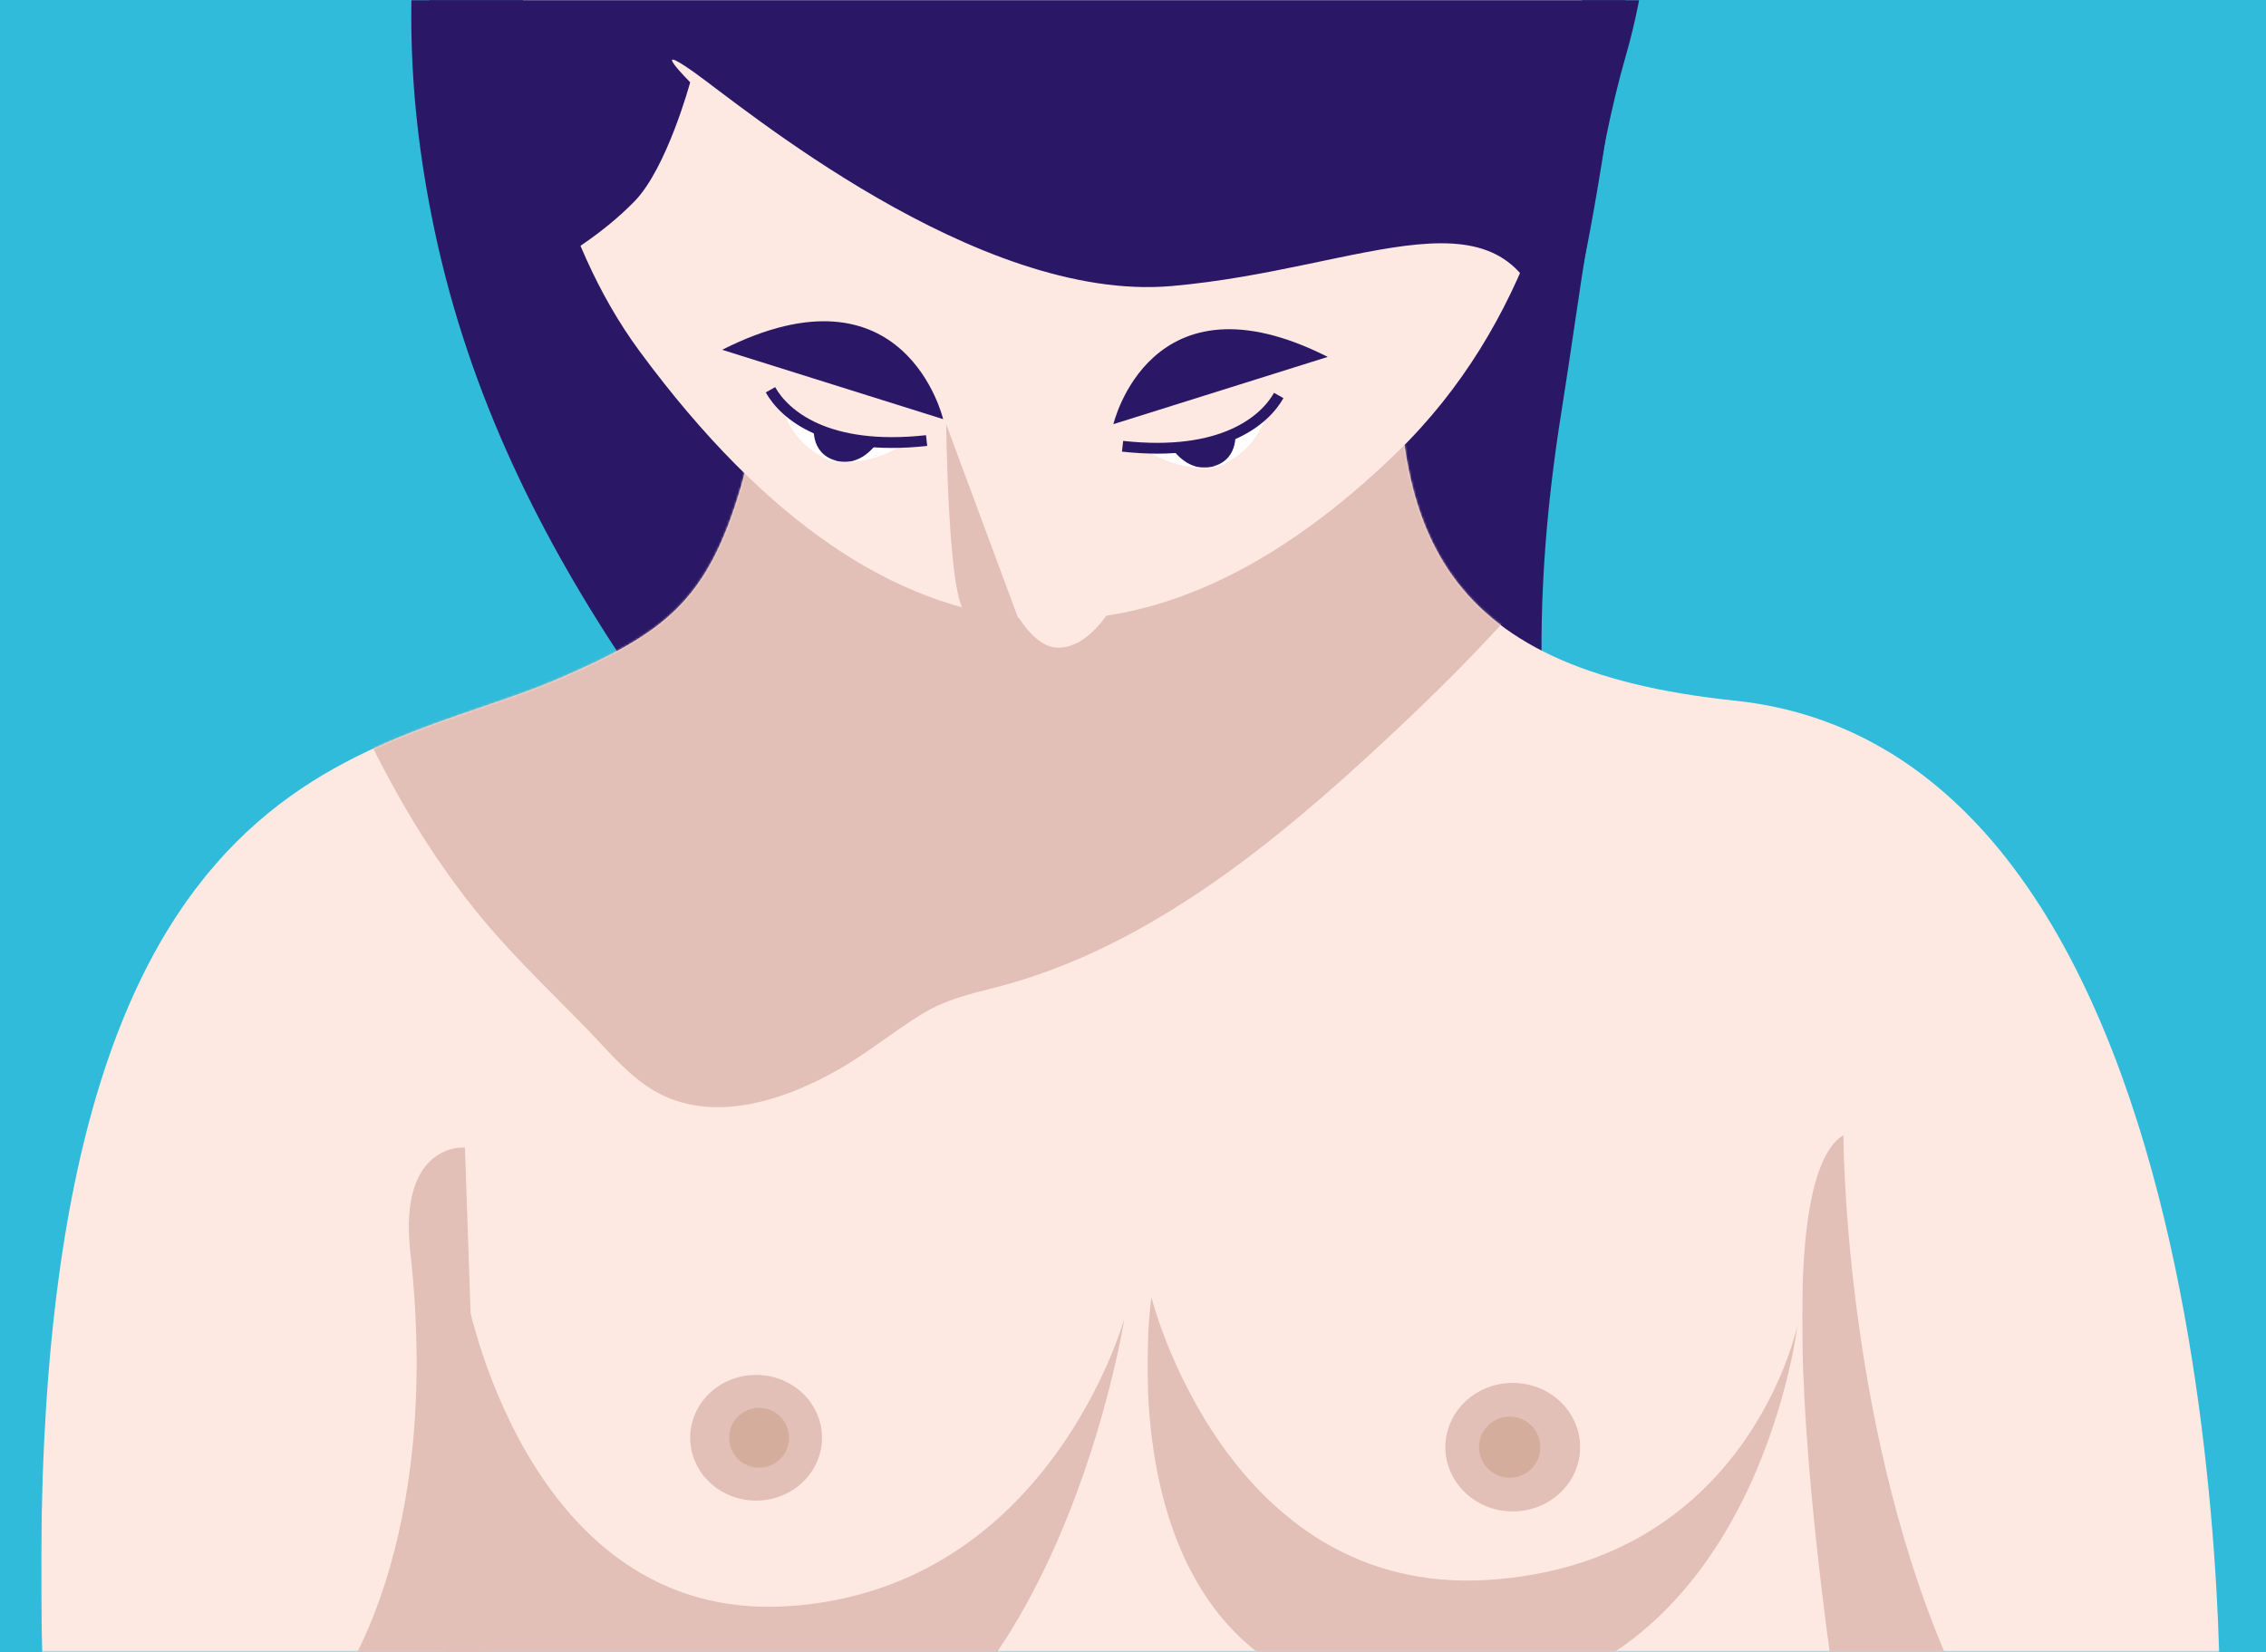 <?xml version="1.0" encoding="UTF-8"?>
<svg xmlns="http://www.w3.org/2000/svg" xmlns:xlink="http://www.w3.org/1999/xlink" width="1049px" height="765px" viewBox="0 0 1049 765" version="1.1">
  <title>Illustrationen BVDD-HK-Flyer_04</title>
  <defs>
    <polygon id="path-1" points="0 0 636.16 0 636.16 632.324 0 632.324"></polygon>
    <polygon id="path-3" points="0 0 1008.807 0 1008.807 680.353 0 680.353"></polygon>
    <path d="M341.005,17.342 C341.005,17.342 333.584,107.911 323.992,140.596 L323.992,140.596 C308.399,193.721 288.856,208.405 238.938,229.845 L238.938,229.845 C149.032,268.457 -9.815,265.279 0.477,680.349 L0.477,680.349 L1008.29,680.349 C1004.659,566.151 976.894,259.911 784.001,239.77 L784.001,239.77 C644.407,225.197 621.683,159.007 630.185,42.85 L630.185,42.85 C632.625,9.556 580.496,-1.42043559e-14 519.866,-1.42043559e-14 L519.866,-1.42043559e-14 C438.162,-0.01 341.005,17.342 341.005,17.342" id="path-5"></path>
    <polygon id="path-7" points="2.39941031e-23 0 493.608 0 493.608 286.964 2.39941031e-23 286.964"></polygon>
    <polygon id="path-9" points="-2.39941031e-23 0 323.217 0 323.217 167.168 -2.39941031e-23 167.168"></polygon>
    <polygon id="path-11" points="-2.39941031e-23 0 300.954 0 300.954 164.334 -2.39941031e-23 164.334"></polygon>
    <polygon id="path-13" points="0 0 572.698 0 572.698 159.114 0 159.114"></polygon>
    <polygon id="path-15" points="0 0 67.802 0 67.802 233.754 0 233.754"></polygon>
    <polygon id="path-17" points="1.52046134e-22 0 79.446 0 79.446 239.419 1.52046134e-22 239.419"></polygon>
    <path d="M19.273,22.38 C25.674,25.628 32.886,24.079 37.706,23.229 L37.706,23.229 C44.768,21.98 52.449,18.132 55.009,16.143 L55.009,16.143 C57.55,14.164 32.326,20.111 2.39941031e-23,-2.3979015e-23 L2.39941031e-23,-2.3979015e-23 C2.39941031e-23,-2.3979015e-23 3.121,14.164 19.273,22.38" id="path-19"></path>
    <path d="M0.179,16.153 C2.729,18.132 10.411,21.99 17.472,23.229 L17.472,23.229 C22.293,24.089 29.504,25.628 35.895,22.38 L35.895,22.38 C52.058,14.164 55.178,0 55.178,0 L55.178,0 C22.863,20.121 -2.382,14.164 0.179,16.153" id="path-21"></path>
  </defs>
  <g id="Page-1" stroke="none" stroke-width="1" fill="none" fill-rule="evenodd">
    <g id="Illustrationen-BVDD-HK-Flyer_04">
      <polygon id="Fill-1" fill="#30BBDA" fill-rule="nonzero" points="0 765 1049 765 1049 0 0 0"></polygon>
      <g id="Group-8" transform="translate(19.049, 0)">
        <g id="Fill-2-Clipped" transform="translate(110.318, 0)">
          <mask id="mask-2" fill="white">
            <use xlink:href="#path-1"></use>
          </mask>
          <g id="path-1"></g>
          <path d="M88.938,-249.774 C82.577,-106.139 41.99,-33.663 71.925,107.233 C104.201,259.143 203.378,371.372 304.405,486.899 C388.65,583.225 435.218,680.341 547.687,606.055 C645.024,541.784 591.254,443.929 585.083,331.061 C582.483,283.442 586.004,237.173 593.595,189.825 C601.716,139.148 609.238,74.378 623.36,25.5 C640.893,-35.192 638.513,-110.038 627.611,-173.269 C614.188,-251.143 659.106,-311.885 604.657,-363.882 C539.376,-426.213 457.271,-467.654 372.847,-489.674 C297.854,-509.245 294.764,-463.336 219.351,-442.446 C170.692,-428.962 93.769,-435.179 69.095,-385.772 C49.271,-346.1 -0.927,-319.792 0.013,-276.072" id="Fill-2" fill="#2A1866" fill-rule="nonzero" mask="url(#mask-2)"></path>
        </g>
        <g id="Fill-5-Clipped" transform="translate(0, 84.647)">
          <mask id="mask-4" fill="white">
            <use xlink:href="#path-3"></use>
          </mask>
          <g id="path-3"></g>
          <path d="M341.013,17.35 C341.013,17.35 333.591,107.918 324,140.603 C308.407,193.729 288.864,208.412 238.945,229.852 C148.22,268.805 -12.668,265.266 0.794,691.691 C4.315,803.23 169.483,725.686 169.483,725.686 C169.483,725.686 173.744,715.77 173.744,737.02 C173.744,829.148 838.378,894.808 831.487,751.184 C826.526,647.771 1008.687,722.857 1008.687,722.857 C1008.687,722.857 1021.439,264.557 783.999,239.768 C644.425,225.195 621.691,159.015 630.192,42.848 C635.923,-35.306 341.013,17.35 341.013,17.35" id="Fill-5" fill="#FDE9E2" fill-rule="nonzero" mask="url(#mask-4)"></path>
        </g>
      </g>
      <g id="Fill-9-Clipped" transform="translate(19.057, 84.651)">
        <mask id="mask-6" fill="white">
          <use xlink:href="#path-5"></use>
        </mask>
        <g id="path-5"></g>
        <path d="M118.447,180.263 C142.191,241.395 167.925,300.548 212.153,349.925 C225.155,364.438 239.208,377.942 252.77,391.916 C261.611,401.022 270.053,411.277 280.645,418.444 C308.129,437.035 343.335,425.34 369.59,410.307 C383.022,402.621 394.884,392.675 408.087,384.669 C418.728,378.212 429.9,375.593 441.832,372.545 C512.474,354.523 572.505,304.626 624.604,255.878 C664.481,218.575 704.217,177.424 732.052,130.085 C751.155,97.58 765.708,56.679 737.983,24.494 C722.811,6.882 700.357,-3.803 679.173,-12.109 C647.548,-24.524 613.852,-31.88 580.456,-37.628 C497.332,-51.951 410.377,-56.299 326.473,-46.584 C260.121,-38.887 186.579,-21.485 139.921,30.091 C100.204,74.001 91.422,133.134 83.171,189.448 C85.541,188.749 84.951,187.729 85.841,185.93" id="Fill-9" fill="#E2BFB7" fill-rule="nonzero" mask="url(#mask-6)"></path>
      </g>
      <g id="Group-48" transform="translate(155.93, 0)">
        <g id="Fill-12-Clipped" transform="translate(83.77, 0)">
          <mask id="mask-8" fill="white">
            <use xlink:href="#path-7"></use>
          </mask>
          <g id="path-7"></g>
          <path d="M4.122,-122.273 C4.122,-122.273 -21.812,56.535 56.421,162.687 C174.231,322.563 296.142,316.896 406.711,209.795 C529.722,90.64 486.095,-113.777 486.095,-113.777 L4.122,-122.273 Z" id="Fill-12" fill="#FDE9E2" fill-rule="nonzero" mask="url(#mask-8)"></path>
        </g>
        <g id="Fill-15-Clipped" transform="translate(41.408, 597.832)">
          <mask id="mask-10" fill="white">
            <use xlink:href="#path-9"></use>
          </mask>
          <g id="path-9"></g>
          <path d="M18.185,0 C18.185,0 45.34,153.36 166.981,145.913 C288.611,138.477 323.217,12.544 323.217,12.544 C323.217,12.544 288.301,235.732 145.717,242.249 C-71.02,252.165 18.185,0 18.185,0" id="Fill-15" fill="#E2BFB7" fill-rule="nonzero" mask="url(#mask-10)"></path>
        </g>
        <path d="M194.085,694.828 C210.928,694.828 224.591,681.804 224.591,665.731 C224.591,649.659 210.928,636.635 194.085,636.635 C177.242,636.635 163.58,649.659 163.58,665.731 C163.58,681.804 177.242,694.828 194.085,694.828" id="Fill-18" fill="#E2BFB7" fill-rule="nonzero"></path>
        <path d="M195.473,679.586 C203.134,679.586 209.335,673.379 209.335,665.732 C209.335,658.076 203.134,651.869 195.473,651.869 C187.811,651.869 181.61,658.076 181.61,665.732 C181.61,673.379 187.811,679.586 195.473,679.586" id="Fill-20" fill="#D5AD9D" fill-rule="nonzero"></path>
        <g id="Fill-22-Clipped" transform="translate(375.248, 600.666)">
          <mask id="mask-12" fill="white">
            <use xlink:href="#path-11"></use>
          </mask>
          <g id="path-11"></g>
          <path d="M1.842,0 C1.842,0 36.408,138.377 157.409,130.9 C278.41,123.424 300.954,12.754 300.954,12.754 C300.954,12.754 281.2,182.357 139.346,188.414 C-26.523,195.501 1.842,0 1.842,0" id="Fill-22" fill="#E2BFB7" fill-rule="nonzero" mask="url(#mask-12)"></path>
        </g>
        <path d="M544.363,699.833 C561.586,699.833 575.549,686.509 575.549,670.086 C575.549,653.654 561.586,640.33 544.363,640.33 C527.14,640.33 513.178,653.654 513.178,670.086 C513.178,686.509 527.14,699.833 544.363,699.833" id="Fill-25" fill="#E2BFB7" fill-rule="nonzero"></path>
        <path d="M542.946,684.25 C550.778,684.25 557.119,677.903 557.119,670.086 C557.119,662.26 550.778,655.913 542.946,655.913 C535.115,655.913 528.774,662.26 528.774,670.086 C528.774,677.903 535.115,684.25 542.946,684.25" id="Fill-27" fill="#D5AD9D" fill-rule="nonzero"></path>
        <g id="Fill-29-Clipped" transform="translate(31.893, 0)">
          <mask id="mask-14" fill="white">
            <use xlink:href="#path-13"></use>
          </mask>
          <g id="path-13"></g>
          <path d="M34.026,138.122 C34.026,138.122 76.988,122.844 105.911,93.222 C120.932,77.837 131.687,38.098 131.687,38.098 C131.687,38.098 111.741,18.11 133.253,33.29 C154.765,48.47 264.265,140.311 354.461,132.454 C444.656,124.598 510.328,82.097 528.761,152.935 C541.673,202.562 572.698,-63.046 572.698,-63.046 L0,-64.466 L34.026,138.122 Z" id="Fill-29" fill="#2A1866" fill-rule="nonzero" mask="url(#mask-14)"></path>
        </g>
        <path d="M303.362,260.879 C303.362,260.879 316.544,299.061 333.097,299.871 C368.573,301.62 388.417,196.478 388.417,196.478" id="Fill-32" fill="#FDE9E2" fill-rule="nonzero"></path>
        <path d="M282.098,196.478 L316.124,288.146 C316.124,288.146 299.961,286.447 291.45,283.618 C282.949,280.78 282.098,196.478 282.098,196.478" id="Fill-34" fill="#E2BFB7" fill-rule="nonzero"></path>
        <g id="Fill-36-Clipped" transform="translate(0, 531.246)">
          <mask id="mask-16" fill="white">
            <use xlink:href="#path-15"></use>
          </mask>
          <g id="path-15"></g>
          <path d="M59.3,0.018 L67.802,249.354 L0,249.774 C0,249.774 49.258,185.653 34.026,48.606 C28.355,-2.391 59.3,0.018 59.3,0.018" id="Fill-36" fill="#E2BFB7" fill-rule="nonzero" mask="url(#mask-16)"></path>
        </g>
        <g id="Fill-39-Clipped" transform="translate(678.332, 525.581)">
          <mask id="mask-18" fill="white">
            <use xlink:href="#path-17"></use>
          </mask>
          <g id="path-17"></g>
          <path d="M19.113,0 C19.113,0 19.113,128.911 65.891,239.42 C112.669,349.92 23.364,308.829 23.364,308.829 C23.364,308.829 -26.245,28.327 19.113,0" id="Fill-39" fill="#E2BFB7" fill-rule="nonzero" mask="url(#mask-18)"></path>
        </g>
        <path d="M280.68,194.08 C280.68,194.08 263.137,119.144 178.373,161.965" id="Fill-42" fill="#2A1866" fill-rule="nonzero"></path>
        <path d="M359.498,196.398 C359.498,196.398 376.511,123.721 458.725,165.252" id="Fill-44" fill="#2A1866" fill-rule="nonzero"></path>
        <path d="M206.683,189.828 C206.683,189.828 209.804,203.992 225.967,212.208 C232.358,215.456 239.569,213.907 244.39,213.058 C251.451,211.818 259.132,207.96 261.683,205.981 C264.233,203.992 238.999,209.939 206.683,189.828" id="Fill-46" fill="#FFFFFF" fill-rule="nonzero"></path>
      </g>
      <g id="Fill-49-Clipped" transform="translate(362.612, 189.833)">
        <mask id="mask-20" fill="white">
          <use xlink:href="#path-19"></use>
        </mask>
        <g id="path-19"></g>
        <path d="M14.321,6.228 C14.321,6.228 11.621,19.832 24.383,23.51 C35.495,26.719 42.956,15.864 42.956,15.864 C24.573,11.766 14.321,6.228 14.321,6.228" id="Fill-49" fill="#2A1866" fill-rule="nonzero" mask="url(#mask-20)"></path>
      </g>
      <g id="Group-56" transform="translate(356.663, 180.475)">
        <path d="M72.292,23.519 C25.794,28.617 6.371,11.335 0,0" id="Stroke-52" stroke="#2A1866" stroke-width="5"></path>
        <path d="M229.348,11.996 C229.348,11.996 226.228,26.159 210.065,34.375 C203.674,37.624 196.463,36.074 191.642,35.225 C184.581,33.985 176.899,30.127 174.349,28.148 C171.798,26.159 197.023,32.106 229.348,11.996" id="Fill-54" fill="#FFFFFF" fill-rule="nonzero"></path>
      </g>
      <g id="Fill-57-Clipped" transform="translate(530.832, 192.472)">
        <mask id="mask-22" fill="white">
          <use xlink:href="#path-21"></use>
        </mask>
        <g id="path-21"></g>
        <path d="M40.858,6.232 C40.858,6.232 43.558,19.836 30.796,23.514 C19.684,26.723 12.223,15.868 12.223,15.868 C30.606,11.77 40.858,6.232 40.858,6.232" id="Fill-57" fill="#2A1866" fill-rule="nonzero" mask="url(#mask-22)"></path>
      </g>
      <path d="M519.669,206.637 C566.167,211.735 585.59,194.453 591.962,183.118" id="Stroke-60" stroke="#2A1866" stroke-width="5"></path>
    </g>
  </g>
</svg>
